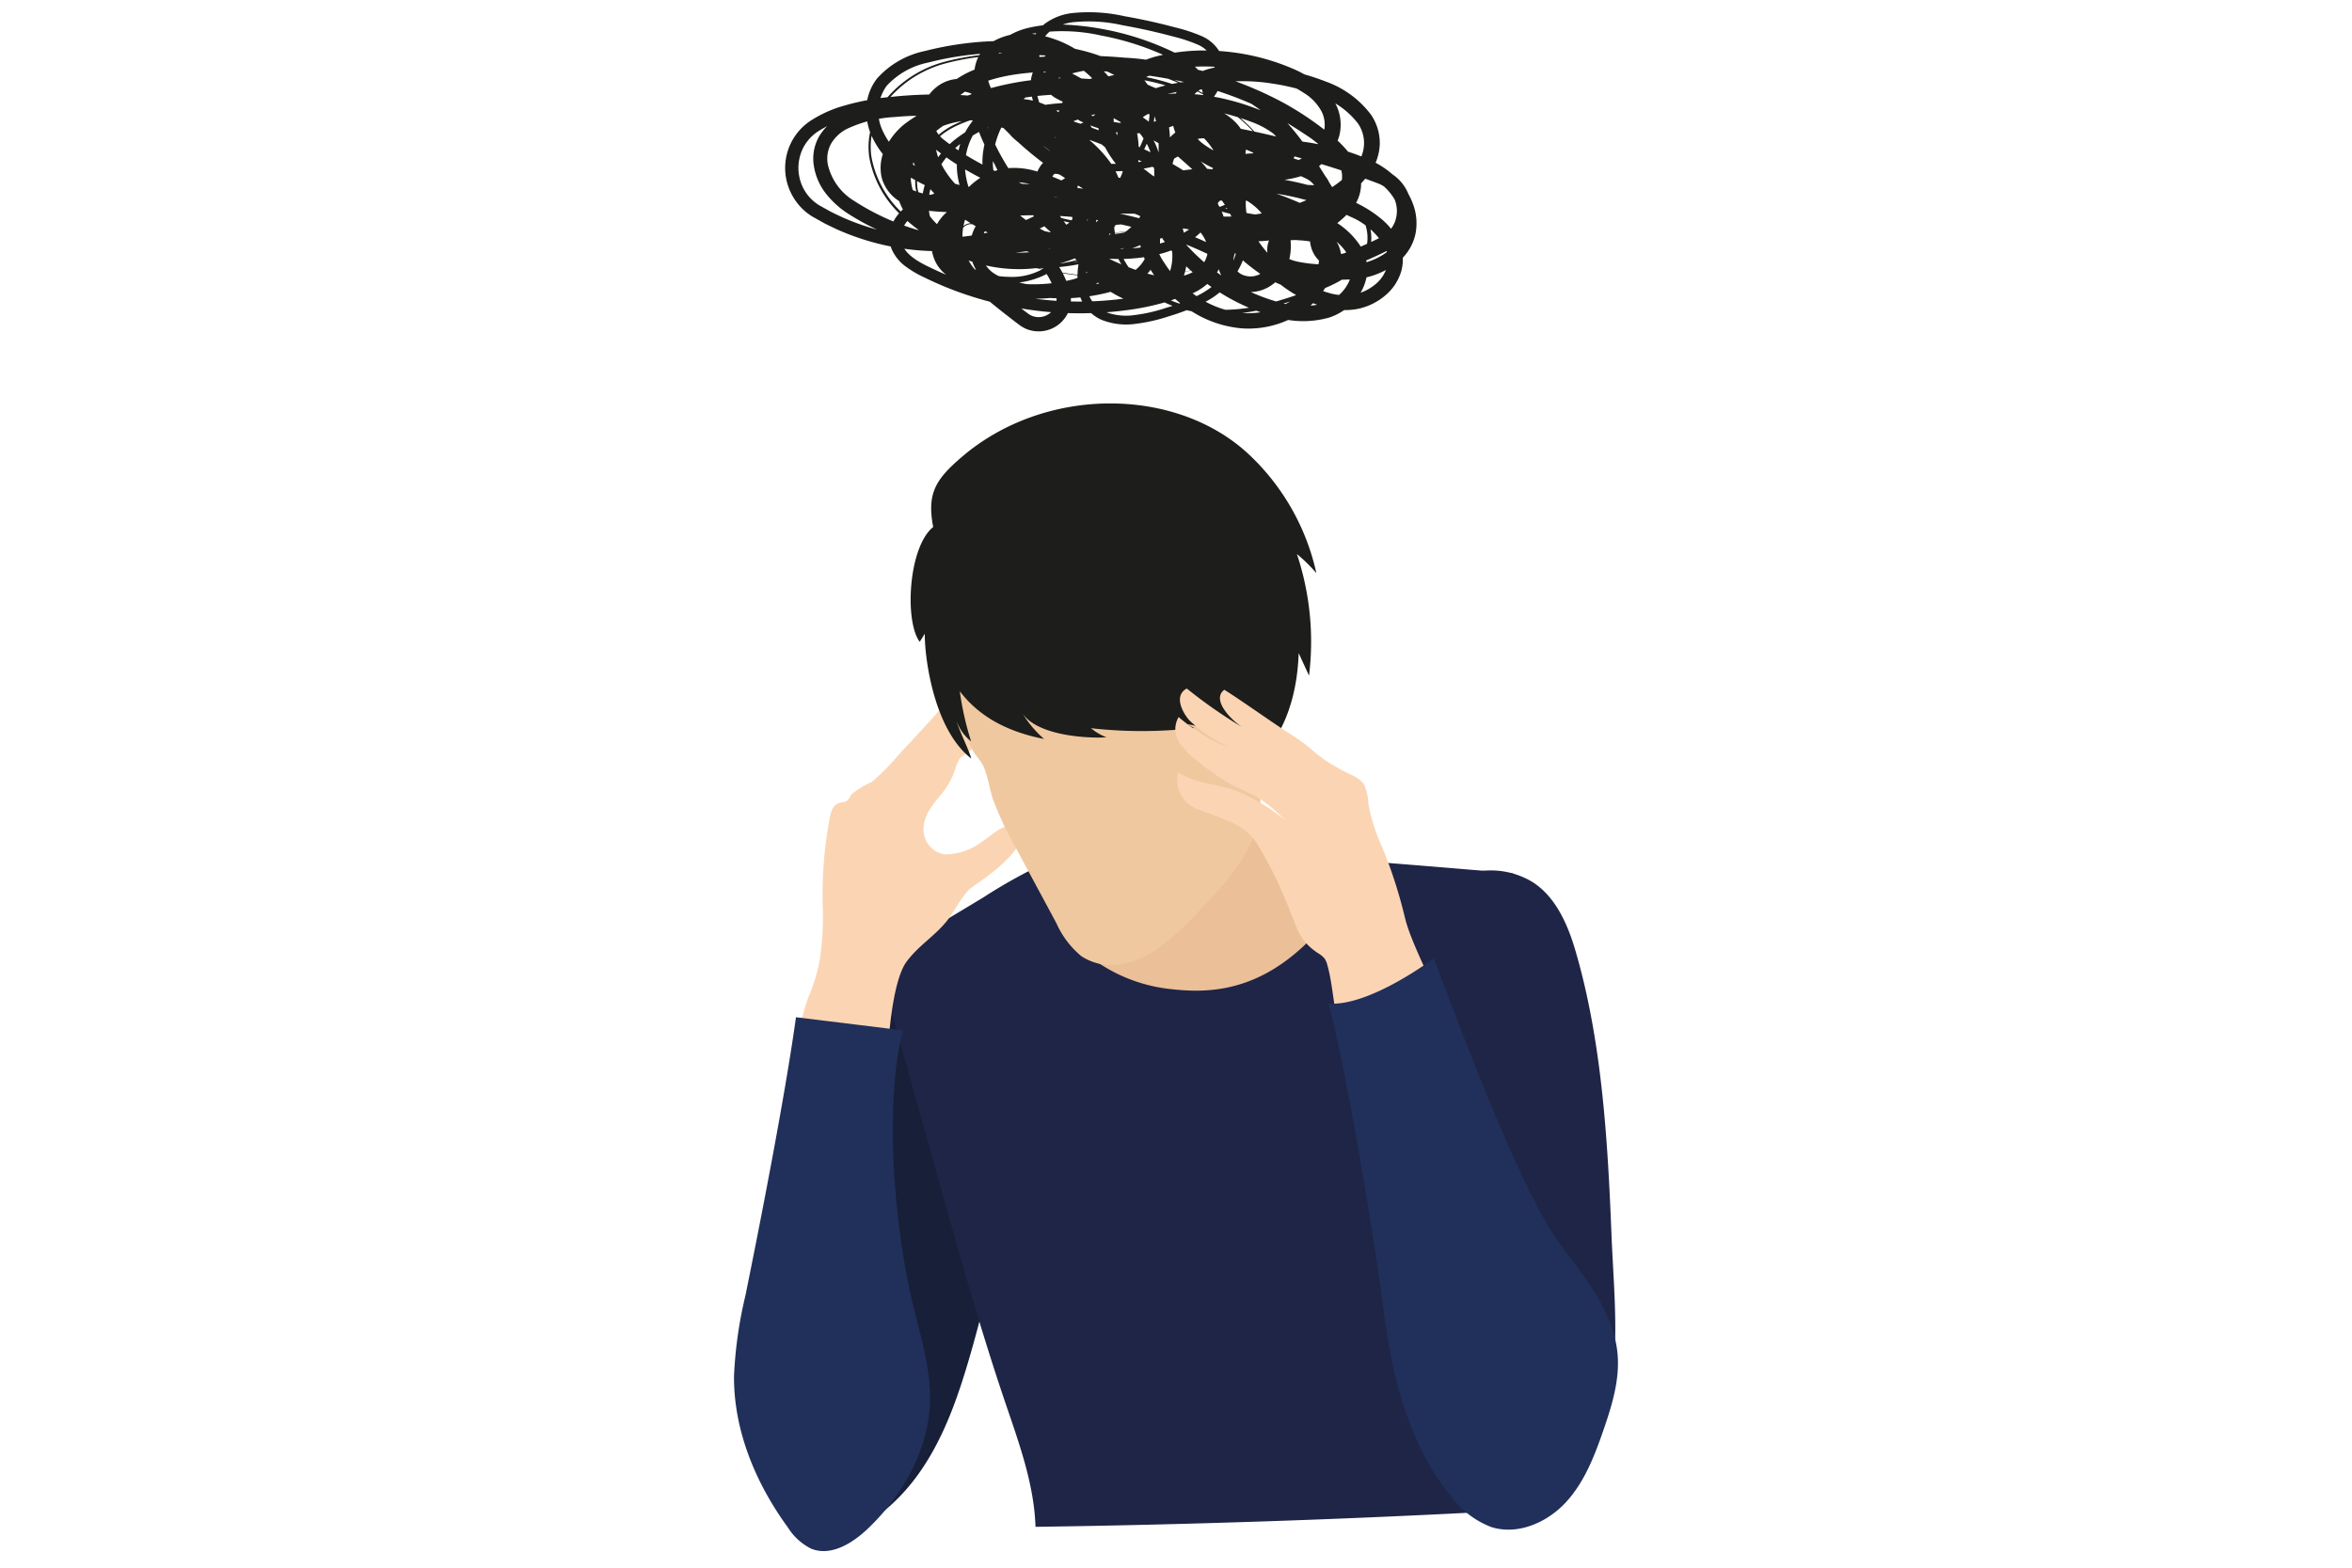 <svg id="Layer_1" data-name="Layer 1" xmlns="http://www.w3.org/2000/svg" width="300" height="200" viewBox="0 0 300 200"><defs><style>.cls-1{fill:#181f38;}.cls-2{fill:#1f2547;}.cls-3{fill:#fbd5b3;}.cls-4{fill:#ebbf97;}.cls-5{fill:#efc8a0;}.cls-6{fill:#1d1d1b;}.cls-7{fill:#21305a;}</style></defs><path class="cls-1" d="M104.984,196.626c5.108-1.08,9.44-4.635,12.412-8.927s4.732-9.297,6.201-14.307c2.203-7.513,3.826-15.181,5.448-22.841,1.123-5.306,2.253-10.701,1.836-16.109-.268-3.474-1.246-7.025-3.552-9.637s-6.148-4.057-9.412-2.837c-3.441,1.286-5.306,4.954-6.578,8.4a143.222,143.222,0,0,0-5.053,18.756,106.287,106.287,0,0,0-2.773,16.673,106.287,106.287,0,0,0,.816,16.954l1.029,10.107c.041.406.659.839.677.431"/><path class="cls-2" d="M192.904,111.412c2.547,1.724,3.152,5.196,3.16,8.271.022,8.381-2.674,16.542-3.254,24.903-.295,4.256-.04,8.539-.399,12.79-.486,5.739-2.084,11.327-2.859,17.034a59.979,59.979,0,0,0,.362,18.447q-28.895,1.526-57.834,1.931c-.181-5.477-2.115-10.72-3.875-15.909-3.206-9.457-5.897-19.08-8.586-28.697l-3.426-12.254-3.52-12.59a2.868,2.868,0,0,1,1.534-4.106l11.212-6.736a65.334,65.334,0,0,1,12.629-6.392C141.618,106.906,192.904,111.412,192.904,111.412Z"/><path class="cls-3" d="M115.641,122.678c1.491-2.001,3.338-3.077,4.96-4.974.904-1.057,2.03-3.28,3.04-4.237.634-.601,3.958-2.49,5.938-5.143.961-1.288,2.08-1.797,2.046-2.215-.064-.775-1.423-.966-2.199-.909-1.86.137-2.674,1.201-4.232,2.225a7.84,7.84,0,0,1-4.632,1.572,3.15,3.15,0,0,1-2.758-3.037c-.102-1.803,1.131-3.27,2.284-4.66a9.768,9.768,0,0,0,1.718-3.063,5.888,5.888,0,0,1,.593-1.435c.396-.585,5.589-3.148,3.677-6.306-1.073.34-2.607,1.761-3.64,2.231a7.234,7.234,0,0,0,1.807-2.653,4.9,4.9,0,0,0,.076-4.402c-1.294,1.28-3.489,3.982-9.741,10.666a28.758,28.758,0,0,1-3.369,3.413,10.754,10.754,0,0,0-2.563,1.56c-.217.254-.315.607-.579.813-.31.243-.752.208-1.12.349-.797.305-1.035,1.297-1.161,2.141a53.218,53.218,0,0,0-.861,10.658,37.303,37.303,0,0,1-.343,7.058,21.858,21.858,0,0,1-1.431,4.797c-.876,2.282-1.167,4.541-2.043,6.823,4.426.651,7.831,1.34,12.15.173C113.257,134.123,113.643,125.36,115.641,122.678Z"/><path class="cls-4" d="M164.731,107.004a26.246,26.246,0,0,1-6.292-6.77c-3.554,2.487-7.25,3.143-11.489,4.067-2.882.628-5.906,1.115-8.754.345a16.448,16.448,0,0,1-.678,14.773,1.273,1.273,0,0,0-.254.998,1.17,1.17,0,0,0,.327.437,20.396,20.396,0,0,0,11.825,5.34c6.343.715,15.843.24,24.843-16.318C174.26,109.876,168.609,109.785,164.731,107.004Z"/><path class="cls-5" d="M121.286,84.872c-.35,2.88,1.43,8.032,2.684,10.648.464.968,1.099,1.391,1.528,2.374.509,1.167.75,2.904,1.168,4.107a42.892,42.892,0,0,0,2.917,6.187l5.17,9.606a11.489,11.489,0,0,0,3.185,4.2,7.071,7.071,0,0,0,5.429.957,12.632,12.632,0,0,0,5.043-2.477,42.032,42.032,0,0,0,4.879-4.623c3.236-3.413,6.628-7.131,7.341-11.78a40.765,40.765,0,0,0,.131-5.73c.033-2.97.554-5.935.341-8.898a19.785,19.785,0,0,0-7.329-13.678,23.698,23.698,0,0,0-14.805-5.081,19.666,19.666,0,0,0-6.887,1.123,15.893,15.893,0,0,0-8.876,8.325,9.502,9.502,0,0,0-.857,3.052c-.115,1.378-.867.77-.562,2.119"/><path class="cls-6" d="M122.423,88.183c2.438,3.214,6.032,5.169,10.748,6.092a13.99,13.99,0,0,1-2.727-3.225c2.058,2.96,8.812,3.155,10.686,3.013a6.962,6.962,0,0,1-1.973-1.161,57.998,57.998,0,0,0,13.16-.02l-.935-.485a9.905,9.905,0,0,1,7.959,6.012l.187-1.937.829,1.083c-.118-.843,4.928-3.987,5.291-14.227l1.318,2.862a35.289,35.289,0,0,0-1.546-15.507,19.339,19.339,0,0,1,2.484,2.437,29.433,29.433,0,0,0-8.699-15.235c-9.277-8.58-25.931-8.659-36.512.399-3.331,2.852-4.493,4.643-3.663,8.949-3.162,2.537-3.688,12.007-1.722,14.65l.653-1.034c-.056,2.573.99,12.083,5.922,15.923-.242-1.001-1.599-3.705-1.841-4.706a5.651,5.651,0,0,0,1.824,2.515A37.767,37.767,0,0,1,122.423,88.183Z"/><path class="cls-2" d="M189.377,111.075a10.206,10.206,0,0,1,5.112.93c3.49,1.564,5.314,5.415,6.401,9.082,3.407,11.492,4.175,24.266,4.649,36.243.221,5.581.77,11.172.323,16.739s-1.981,11.213-5.473,15.572a6.28,6.28,0,0,1-3.54,2.529c-1.938.35-3.816-.892-5.151-2.34a24.068,24.068,0,0,1-4.321-7.406c-4.005-9.867-5.441-20.556-6.842-31.113l-2.044-15.405c-.645-4.858-1.279-9.881.068-14.593S183.855,111.623,189.377,111.075Z"/><path class="cls-3" d="M172.087,136.032c-1.969-5.346-1.89-9.805-2.775-12.889a2.653,2.653,0,0,0-.366-.864,3.222,3.222,0,0,0-.863-.699c-2.46-1.637-2.648-3.303-3.808-6.021a52.577,52.577,0,0,0-3.994-8.021c-1.444-2.223-3.477-2.782-7.771-4.401a3.984,3.984,0,0,1-2.24-4.597c2.212,1.41,4.997,1.492,7.469,2.37a24.082,24.082,0,0,1,6.165,3.71,20.139,20.139,0,0,0-3.395-2.82c-1.125-.684-2.372-1.141-3.533-1.76A28.377,28.377,0,0,1,152.72,97.05a8.928,8.928,0,0,1-2.327-2.392,3.036,3.036,0,0,1-.056-3.18c1.46,1.286,4.464,3.339,6.357,3.79a17.436,17.436,0,0,1-4.997-3.379c-.969-1.117-1.958-3.176-.321-4.05a62.683,62.683,0,0,0,7.678,5.293c-1.626-.81-4.709-3.786-2.891-5.135,2.337,1.463,6.381,4.38,8.718,5.843,3.057,1.913,2.634,2.599,7.322,4.945a4.054,4.054,0,0,1,1.763,1.249,6.139,6.139,0,0,1,.565,2.477,23.381,23.381,0,0,0,1.785,5.599,61.218,61.218,0,0,1,2.87,8.901c.872,3.707,4.359,9.657,5.231,13.363Z"/><path class="cls-7" d="M182.861,122.274c3.173,8.165,10.898,29.366,16.108,36.409,3.205,4.332,6.916,8.765,7.359,14.135.269,3.261-.724,6.484-1.789,9.578-1.144,3.323-2.442,6.705-4.831,9.283s-6.131,4.198-9.483,3.141a11.42,11.42,0,0,1-5.132-3.92c-5.451-6.641-7.571-15.389-8.639-23.914s-4.717-30.678-7.011-38.957C174.714,128.434,182.861,122.274,182.861,122.274Z"/><path class="cls-7" d="M115.175,131.448c-2.518,9.73-1.019,25.919,1.43,35.666.965,3.839,2.118,7.704,2.013,11.66-.163,6.167-3.436,11.954-7.893,16.218-1.961,1.876-4.718,3.6-7.238,2.593a7.404,7.404,0,0,1-3-2.733c-4.1-5.617-6.922-12.372-6.861-19.326a53.939,53.939,0,0,1,1.45-10.231c1.959-9.614,5.114-25.801,6.451-35.52Z"/><path class="cls-6" d="M135.904,36.571a4.641,4.641,0,0,1-2.59-3.126,2.78,2.78,0,0,1,.491-1.996,3.619,3.619,0,0,1,1.664-1.244,11.047,11.047,0,0,1,4.154-.462q2.101-.004,4.194-.217a42.656,42.656,0,0,0,8.219-1.665q2.007-.617,3.945-1.431a13.087,13.087,0,0,0,3.574-2.149,5.132,5.132,0,0,0,1.905-3.574,5.61,5.61,0,0,0-1.492-3.782A16.508,16.508,0,0,0,156.83,14.17a34.421,34.421,0,0,0-3.553-2.223,43.789,43.789,0,0,0-16.03-4.593,66.235,66.235,0,0,0-8.381-.324,32.174,32.174,0,0,0-8.284,1.064,14.394,14.394,0,0,0-7.014,4.287A10.429,10.429,0,0,0,111.5,15.947a8.995,8.995,0,0,0-.344,4.086,12.995,12.995,0,0,0,3.942,7.154,21.892,21.892,0,0,0,6.95,4.528,26.436,26.436,0,0,0,16.361,1.446c5.461-1.219,10.454-3.876,15.599-6.089a53.888,53.888,0,0,1,7.941-2.832c2.708-.678,5.683-1.032,8.41.002a7.359,7.359,0,0,1,3.383,2.617,5.849,5.849,0,0,1,1.139,4.125,5.783,5.783,0,0,1-2.209,3.666,15.415,15.415,0,0,1-3.698,2.113,46.264,46.264,0,0,1-7.995,2.712,21.613,21.613,0,0,1-8.45.328,14.308,14.308,0,0,1-7.604-3.68,11.202,11.202,0,0,1-3.441-7.687,9.838,9.838,0,0,1,.918-4.197,36.788,36.788,0,0,1,2.016-3.725,18.031,18.031,0,0,0,1.773-3.723,7.859,7.859,0,0,0,.324-3.976,5.066,5.066,0,0,0-2.194-3.167,12.297,12.297,0,0,0-3.768-1.537,19.044,19.044,0,0,0-4.057-.704A4.418,4.418,0,0,0,132.922,8.6a4.121,4.121,0,0,0-.589,3.687,21.595,21.595,0,0,0,1.421,3.868,51.206,51.206,0,0,1,3.295,7.787,13.713,13.713,0,0,1,.463,4.278,8.794,8.794,0,0,1-1.257,4.161,7.596,7.596,0,0,1-3.309,2.842,10.213,10.213,0,0,1-4.246.886,11.7,11.7,0,0,1-7.896-3.158,10.668,10.668,0,0,1-2.515-3.539,8.625,8.625,0,0,1-.654-4.315,11.406,11.406,0,0,1,4.273-7.37A19.937,19.937,0,0,1,129.64,14.13a29.665,29.665,0,0,1,8.444-1.039,14.556,14.556,0,0,1,4.251.797,9.305,9.305,0,0,1,3.656,2.41,8.007,8.007,0,0,1,1.971,3.931,10.145,10.145,0,0,1-.12,4.373,10.265,10.265,0,0,1-5.245,6.741,14.188,14.188,0,0,1-8.449,1.453,15.413,15.413,0,0,1-7.891-3.356,10.919,10.919,0,0,1-4.173-7.498,9.129,9.129,0,0,1,3.352-7.891,7.194,7.194,0,0,1,4.216-1.449,8.952,8.952,0,0,1,4.291,1.069,10.719,10.719,0,0,1,3.396,2.784,11.553,11.553,0,0,1,2.015,3.891,19.126,19.126,0,0,1,.344,8.573c-.215,1.418-.604,2.792-.87,4.13a9.612,9.612,0,0,0-.147,3.936,3.963,3.963,0,0,0,2.235,2.774,7.362,7.362,0,0,0,3.828.432,20.445,20.445,0,0,0,3.983-.913,25.822,25.822,0,0,0,3.836-1.469,11.286,11.286,0,0,0,3.238-2.316,7.409,7.409,0,0,0,1.893-3.357,6.545,6.545,0,0,0-.308-3.795,12.355,12.355,0,0,0-2.06-3.422,28.469,28.469,0,0,0-2.86-2.963q-1.524-1.422-3.133-2.75a76.624,76.624,0,0,0-6.698-4.963,78.043,78.043,0,0,0-7.201-4.202,32.075,32.075,0,0,0-3.739-1.721,6.366,6.366,0,0,0-3.754-.351,3.767,3.767,0,0,0-2.506,2.426,6.79,6.79,0,0,0-.107,3.798,20.392,20.392,0,0,0,1.401,3.815,30.851,30.851,0,0,0,1.988,3.604,32.134,32.134,0,0,0,12.008,11.028,31.524,31.524,0,0,0,3.766,1.654,16.802,16.802,0,0,0,3.909,1.03,6.174,6.174,0,0,0,3.703-.581,3.792,3.792,0,0,0,2.079-2.756l.356.655a50.996,50.996,0,0,0-19.563-5.096,49.923,49.923,0,0,0-5.085-.04,6.869,6.869,0,0,0-2.324.322,3.725,3.725,0,0,0-1.709,1.313,4.246,4.246,0,0,0-.394,4.214,3.752,3.752,0,0,0,1.444,1.604,4.601,4.601,0,0,0,1.03.473c.394.138.794.259,1.194.377a22.599,22.599,0,0,0,14.683-.758,4.581,4.581,0,0,0,2.676-3.378,4.931,4.931,0,0,0-1.162-4.193,4.499,4.499,0,0,0-1.851-1.203,5.47,5.47,0,0,0-1.116-.257l-1.276-.17c-3.399-.447-6.793-.853-10.186-.959a38.474,38.474,0,0,0-10.047.89,11.869,11.869,0,0,0-4.457,1.798,4.099,4.099,0,0,0-1.323,1.703,2.712,2.712,0,0,0,.022,1.982c.544,1.265,2.023,2.148,3.522,2.848a42.15,42.15,0,0,0,4.676,1.941,44.315,44.315,0,0,0,9.873,2.191,43.905,43.905,0,0,0,10.108-.137c3.32-.455,6.753-1.138,9.172-3.23a7.109,7.109,0,0,0,2.384-3.896,6.045,6.045,0,0,0-.936-4.373c-1.673-2.714-4.838-4.264-7.834-5.802a81.095,81.095,0,0,0-9.474-3.782c-1.62-.559-3.253-1.091-4.889-1.705a24.017,24.017,0,0,1-2.44-1.061q-1.129-.576-2.288-1.089t-2.344-.963c-.379-.14-.826-.318-1.155-.411a3.356,3.356,0,0,0-4.201,2.192,3.295,3.295,0,0,0,1.021,3.763,30.523,30.523,0,0,0,4.162,2.77c1.467.831,2.995,1.575,4.541,2.298,1.558.717,3.097,1.456,4.657,2.008a12.555,12.555,0,0,0,4.72.843,5.262,5.262,0,0,0,3.878-1.929,7.086,7.086,0,0,0,1.354-4.32,11.123,11.123,0,0,0-.993-4.662A15.223,15.223,0,0,0,136.19,7.624a12.418,12.418,0,0,0-4.508-1.603,6.472,6.472,0,0,0-4.36.837,3.26,3.26,0,0,0-1.208,3.657,10.131,10.131,0,0,0,2.493,3.971,41.368,41.368,0,0,0,7.701,6.47,21.64,21.64,0,0,0,9.232,3.362,16.498,16.498,0,0,0,4.871-.187,12.073,12.073,0,0,0,4.417-1.746,4.993,4.993,0,0,0,2.341-3.495c.091-1.315-.945-2.436-2.352-3.123a19.742,19.742,0,0,0-4.66-1.486,23.96,23.96,0,0,0-4.939-.436,23.713,23.713,0,0,0-9.613,2.177l.514-.773a6.732,6.732,0,0,0,2.455,5.113,13.676,13.676,0,0,0,5.561,2.705,29.261,29.261,0,0,0,12.789.519c2.114-.39,4.239-.917,5.504-2.302a3.123,3.123,0,0,0,.943-2.344,2.764,2.764,0,0,0-1.256-2.11,10.932,10.932,0,0,0-2.734-1.363,27.088,27.088,0,0,0-3.071-.957,24.68,24.68,0,0,0-6.33-.768c-2.038.075-4.172.668-5.124,2.184-1.007,1.487-.59,3.612.437,5.35a14.799,14.799,0,0,0,4.295,4.475,17.69,17.69,0,0,0,5.716,2.632,17.45,17.45,0,0,0,6.266.49c.522-.05,1.039-.149,1.555-.237.499-.131,1.042-.228,1.499-.388a7.033,7.033,0,0,0,2.514-1.453,2.488,2.488,0,0,0,.918-2.168,2.614,2.614,0,0,0-1.502-1.862,9.604,9.604,0,0,0-2.865-.934,29.11,29.11,0,0,0-3.175-.401c-2.018-.136-4.128.439-4.948,1.985a3.306,3.306,0,0,0-.226,2.537,8.342,8.342,0,0,0,1.369,2.634A22.319,22.319,0,0,0,161.24,33.012a12.386,12.386,0,0,0,5.62,2.349,2.018,2.018,0,0,0,1.983-.934,2.583,2.583,0,0,0,.213-2.327,2.182,2.182,0,0,0-1.885-1.283,12.619,12.619,0,0,0-1.539-.168,4.935,4.935,0,0,0-1.327.05,1.25,1.25,0,0,0-.755,1.528,1.093,1.093,0,0,0,.575.677,6.433,6.433,0,0,0,1.35.468,18.465,18.465,0,0,0,3.138.366,30.048,30.048,0,0,0,3.222.06,8.422,8.422,0,0,0,5.515-1.991,4.587,4.587,0,0,0,1.131-5.112,7.367,7.367,0,0,0-1.527-2.493,9.283,9.283,0,0,0-2.404-1.797,24.286,24.286,0,0,0-6.06-1.997c-2.109-.482-4.25-.863-6.037-.23A5.533,5.533,0,0,0,159.05,24.42a7.891,7.891,0,0,0,1.049,5.721,15.776,15.776,0,0,0,4.252,4.552,14.75,14.75,0,0,0,5.534,2.782,7.183,7.183,0,0,0,2.91.074,5.91,5.91,0,0,0,2.56-1.218,4.5,4.5,0,0,0,1.539-2.225,3.681,3.681,0,0,0-.228-2.584,9.272,9.272,0,0,0-4.431-3.88A33.593,33.593,0,0,0,159.81,24.379a32.924,32.924,0,0,0-6.451.201,8.676,8.676,0,0,0-2.888.726,2.116,2.116,0,0,0-1.302,1.792,4.435,4.435,0,0,0,.873,2.522,17.673,17.673,0,0,0,2.016,2.395,24.684,24.684,0,0,0,5.018,3.948,24.385,24.385,0,0,0,5.849,2.538,10.384,10.384,0,0,0,5.989.179,5.088,5.088,0,0,0,3.519-3.918c.213-1.749-1.092-3.41-2.782-4.575a31.048,31.048,0,0,0-5.686-2.962,36.073,36.073,0,0,0-6.187-1.89,20.941,20.941,0,0,0-6.276-.566,5.446,5.446,0,0,0-2.618.954,4.186,4.186,0,0,0-1.49,2.192,6.992,6.992,0,0,0,1.08,5.558,14.702,14.702,0,0,0,4.315,4.419,12.161,12.161,0,0,0,5.735,2.038,10.212,10.212,0,0,0,5.816-1.341,8.03,8.03,0,0,0,3.712-4.408,4.9,4.9,0,0,0,.055-2.719,2.579,2.579,0,0,0-1.572-1.735,6.4,6.4,0,0,0-2.834-.219,19.863,19.863,0,0,0-3.107.503,5.119,5.119,0,0,0-2.415,1.306,2.924,2.924,0,0,0-.862,2.226,1.959,1.959,0,0,0,1.379,1.59,2.561,2.561,0,0,0,2.298-.342,3.678,3.678,0,0,0,1.495-2.082,5.248,5.248,0,0,0-.033-2.753,7.839,7.839,0,0,0-3.641-4.479,18.064,18.064,0,0,0-2.808-1.423,7.231,7.231,0,0,0-2.861-.548,29.035,29.035,0,0,0-6.297,1.167,22.891,22.891,0,0,1-3.423.59,12.958,12.958,0,0,1-1.803.027,7.155,7.155,0,0,1-.977-.119,5.591,5.591,0,0,1-.961-.309,21.603,21.603,0,0,1-3.023-1.744,11.076,11.076,0,0,0-1.322-.744,1.381,1.381,0,0,0-.834-.189c-.031.011-.08.039-.16.159a2.867,2.867,0,0,0-.262.53,3.217,3.217,0,0,0-.194,1.238,6.356,6.356,0,0,0,.854,2.703,12.593,12.593,0,0,0,1.834,2.475,22.511,22.511,0,0,0,2.297,2.205,23.169,23.169,0,0,0,5.383,3.373,10.302,10.302,0,0,0,5.865,1.058,4.739,4.739,0,0,0,3.854-3.393c.363-1.651-.905-3.412-2.598-4.263a13.613,13.613,0,0,0-6.039-.996l-13.3-.119-6.651-.059-3.325-.03a28.601,28.601,0,0,1-3.437-.159,10.123,10.123,0,0,1-3.538-1.023,5.144,5.144,0,0,1-2.591-3.082,5.572,5.572,0,0,1,.452-3.955,9.072,9.072,0,0,1,2.307-2.926,16.019,16.019,0,0,1,13.433-3.016,21.271,21.271,0,0,1,6.472,2.562,24.868,24.868,0,0,1,2.849,1.969,18.575,18.575,0,0,1,2.563,2.408,11.946,11.946,0,0,1,1.942,3.071,6.675,6.675,0,0,1,.497,3.842,5.59,5.59,0,0,1-2.123,3.377,8.247,8.247,0,0,1-3.485,1.446,13.314,13.314,0,0,1-3.578.153,20.299,20.299,0,0,1-3.447-.536,22.293,22.293,0,0,1-6.424-2.633,21.793,21.793,0,0,1-5.319-4.473,10.983,10.983,0,0,1-1.974-3.062,5.479,5.479,0,0,1-.231-4.001,4.58,4.58,0,0,1,1.207-1.765,6.21,6.21,0,0,1,1.689-1.062,12.935,12.935,0,0,1,3.51-.86,21.948,21.948,0,0,1,13.465,2.725,15.837,15.837,0,0,1,5.314,4.654,8.883,8.883,0,0,1,1.462,3.444,6.66,6.66,0,0,1-.439,3.853,8.17,8.17,0,0,1-2.296,2.997,12.38,12.38,0,0,1-3.09,1.886,19.188,19.188,0,0,1-13.771.307,17.502,17.502,0,0,1-6.042-3.601,9.869,9.869,0,0,1-3.345-6.448,9.435,9.435,0,0,1,2.629-6.8,16.105,16.105,0,0,1,5.908-3.856A35.801,35.801,0,0,1,136.017,9.969a36.465,36.465,0,0,1,13.373,2.509c.536.196,1.062.419,1.579.662.521.233,1.044.463,1.546.737a18.066,18.066,0,0,1,3.009,1.805,8.034,8.034,0,0,1,2.465,2.873,4.88,4.88,0,0,1,.086,4.068,6.559,6.559,0,0,1-6.476,3.66,12.672,12.672,0,0,1-6.566-2.825,13.351,13.351,0,0,1-4.494-5.535,7.318,7.318,0,0,1-.456-3.788A6.96,6.96,0,0,1,141.7,10.656a11.996,11.996,0,0,1,6.218-3.566,24.814,24.814,0,0,1,6.901-.621,28.778,28.778,0,0,1,6.79,1.114,27.853,27.853,0,0,1,3.247,1.162,14.821,14.821,0,0,1,3.098,1.762,8.173,8.173,0,0,1,2.459,2.856,5.795,5.795,0,0,1,.423,3.924,7.708,7.708,0,0,1-5.147,5.265,13.757,13.757,0,0,1-7.099.098,14.794,14.794,0,0,1-6.499-2.801,6.953,6.953,0,0,1-2.486-6.963,5.485,5.485,0,0,1,2.413-3.161,9.331,9.331,0,0,1,3.51-1.21,25.682,25.682,0,0,1,6.924.141A30.111,30.111,0,0,1,169.098,10.4a12.452,12.452,0,0,1,5.769,4.224,6.415,6.415,0,0,1,1.125,3.706,6.74,6.74,0,0,1-1.199,3.643,14.125,14.125,0,0,1-5.465,4.495,27.775,27.775,0,0,1-6.452,2.398,29.343,29.343,0,0,1-13.643-.087,26.566,26.566,0,0,1-6.426-2.457,20.116,20.116,0,0,1-5.577-4.178,10.313,10.313,0,0,1-1.921-3.116,7.927,7.927,0,0,1-.451-3.74,6.438,6.438,0,0,1,1.544-3.543,6.005,6.005,0,0,1,3.423-1.865A12.833,12.833,0,0,1,146.85,11.013a26.544,26.544,0,0,1,5.985,3.409,17.626,17.626,0,0,1,2.616,2.36,7.329,7.329,0,0,1,1.756,3.365,5.986,5.986,0,0,1-.576,3.849,9.628,9.628,0,0,1-2.285,2.882,14.271,14.271,0,0,1-2.917,2,26.841,26.841,0,0,1-3.138,1.455,26.351,26.351,0,0,1-6.707,1.558,27.435,27.435,0,0,1-13.496-2.006,26.348,26.348,0,0,1-5.936-3.521,13.395,13.395,0,0,1-4.312-5.632,8.043,8.043,0,0,1-.427-3.719,8.767,8.767,0,0,1,1.262-3.486,11.729,11.729,0,0,1,5.465-4.578,22.491,22.491,0,0,1,6.746-1.553c2.254-.21,4.487-.271,6.737-.293A64.305,64.305,0,0,1,151.032,8.496a47.263,47.263,0,0,1,12.711,4.637,38.852,38.852,0,0,1,5.655,3.794,14.58,14.58,0,0,1,2.548,2.428,7.095,7.095,0,0,1,1.625,3.431,5.07,5.07,0,0,1-1.085,3.813,12.279,12.279,0,0,1-2.669,2.407,1.761,1.761,0,0,0-.782,1.914,1.912,1.912,0,0,0,1.481,1.471,2.023,2.023,0,0,0,1.135-.161q.763-.287,1.516-.601c1-.417,2-.872,2.957-1.354a3.686,3.686,0,0,0,1.768-1.899,3.896,3.896,0,0,0,.107-2.618,3.631,3.631,0,0,0-1.587-2.042,3.912,3.912,0,0,0-.599-.299l-.758-.286-1.55-.564q-3.107-1.104-6.277-2.022c-2.113-.608-4.241-1.164-6.386-1.648-1.072-.245-2.148-.47-3.226-.683-1.081-.202-2.168-.438-3.181-.525a5.456,5.456,0,0,0-2.781.344,3.613,3.613,0,0,0-1.769,1.899,6.766,6.766,0,0,0-.527,2.847,12.021,12.021,0,0,0,.515,3.036c.555,2.072,1.463,4.195,1.531,6.698a7.887,7.887,0,0,1-.804,3.654,4.808,4.808,0,0,1-3.066,2.543,6.114,6.114,0,0,1-3.829-.418,15.05,15.05,0,0,1-3.084-1.777,18.197,18.197,0,0,1-2.545-2.407q-.575-.65-1.1-1.342c-.175-.231-.344-.467-.51-.705l-.244-.363a2.598,2.598,0,0,1-.288-.561,2.194,2.194,0,0,1-.038-1.406,2.358,2.358,0,0,1,.761-1.12,2.29,2.29,0,0,1,2.616-.242,2.765,2.765,0,0,1,.853.864c.17.244.334.496.488.761a7.297,7.297,0,0,1,.758,1.743,4.394,4.394,0,0,1,.083,2.086,3.955,3.955,0,0,1-1.022,1.881,7.149,7.149,0,0,1-3.339,1.78,22.248,22.248,0,0,1-13.63-1.008c-.533-.219-1.063-.445-1.582-.698a5.914,5.914,0,0,1-1.619-1.087,4.78,4.78,0,0,1-1.431-3.715,5.55,5.55,0,0,1,1.576-3.575,4.774,4.774,0,0,1,3.712-1.443,5.669,5.669,0,0,1,1.916.489c.528.234,1.046.491,1.555.765a21.863,21.863,0,0,1,2.912,1.882,18.797,18.797,0,0,1,4.7,5.135,12.4,12.4,0,0,1,.802,1.604q.17.419.31.852a6.2,6.2,0,0,1,.235.947,3.971,3.971,0,0,1-.253,2.117,4.151,4.151,0,0,1-5.343,2.237,4.364,4.364,0,0,1-.919-.52l-.674-.511-1.323-1.028q-1.316-1.038-2.602-2.112l-1.278-1.083a11.372,11.372,0,0,1-1.286-1.28,8.419,8.419,0,0,1-1.682-3.297,8.504,8.504,0,0,1-.075-3.695,8.962,8.962,0,0,1,4.125-5.899,8.252,8.252,0,0,1,3.535-1.121,9.76,9.76,0,0,1,3.606.47,24.014,24.014,0,0,1,3.246,1.223,5.918,5.918,0,0,1,2.877,2.582,3.3,3.3,0,0,1,.21,2.226,3.691,3.691,0,0,1-1.154,1.822,8.069,8.069,0,0,1-3.344,1.642,33.694,33.694,0,0,1-13.565.572,32.372,32.372,0,0,1-12.702-4.863,11.607,11.607,0,0,1-2.626-2.446,7.677,7.677,0,0,1-1.499-3.41,5.755,5.755,0,0,1,.62-3.796,6.743,6.743,0,0,1,2.744-2.593,17.85,17.85,0,0,1,6.749-1.709,36.573,36.573,0,0,1,6.805-.02,37.273,37.273,0,0,1,6.694,1.221c1.09.318,2.174.661,3.233,1.076a16.262,16.262,0,0,1,3.135,1.564,9.707,9.707,0,0,1,2.663,2.474,5.655,5.655,0,0,1,1.085,3.685,5.953,5.953,0,0,1-1.544,3.49,10.935,10.935,0,0,1-2.829,2.227,28.702,28.702,0,0,1-13.234,3.169A31.925,31.925,0,0,1,106.683,29.23c-.512-.25-1.033-.482-1.538-.748l-1.5-.838a7.192,7.192,0,0,1-2.575-2.683,7.224,7.224,0,0,1,2.694-9.79,15.569,15.569,0,0,1,3.178-1.471,31.455,31.455,0,0,1,6.688-1.336,55.261,55.261,0,0,1,13.467.205,47.426,47.426,0,0,1,6.645,1.368,11.981,11.981,0,0,1,3.212,1.534,5.437,5.437,0,0,1,2.255,3.073,4.702,4.702,0,0,1-.725,3.806,6.848,6.848,0,0,1-2.896,2.334,13.529,13.529,0,0,1-3.39.95,23.797,23.797,0,0,1-3.422.324,23.605,23.605,0,0,1-13.09-3.599,11.39,11.39,0,0,1-4.626-5.284,8.111,8.111,0,0,1-.538-3.607,6.535,6.535,0,0,1,1.352-3.46,11.253,11.253,0,0,1,6.09-3.499,40.936,40.936,0,0,1,20.137-.05,20.822,20.822,0,0,1,6.31,2.723,10.523,10.523,0,0,1,4.35,5.499c.731,2.349.421,4.673.477,6.813a9.837,9.837,0,0,0,.432,3.048,4.464,4.464,0,0,0,1.691,2.253c1.617,1.101,3.85,1.3,5.995,1.386a27.447,27.447,0,0,0,6.441-.559,13.991,13.991,0,0,0,5.817-2.307,3.863,3.863,0,0,0,1.533-2.285,3.296,3.296,0,0,0-.702-2.577c-1.191-1.585-3.158-2.757-4.967-3.958a55.515,55.515,0,0,0-5.736-3.192,50.062,50.062,0,0,0-12.417-4.107c-4.255-.773-8.752-.776-12.691.909a14.529,14.529,0,0,0-5.166,3.611,10.79,10.79,0,0,0-2.705,5.552,8.129,8.129,0,0,0,1.218,5.89,13.039,13.039,0,0,0,4.766,4.067,21.131,21.131,0,0,0,12.475,2.379,17.506,17.506,0,0,0,3.126-.652,11.476,11.476,0,0,0,2.823-1.365,5.323,5.323,0,0,0,2.729-4.94c-.232-1.955-1.799-3.567-3.533-4.777-1.744-1.229-3.759-2.216-5.679-3.322-1.925-1.059-3.9-2.203-5.783-3.193a.653.653,0,0,0-.44-.109.499.499,0,0,0-.307.193.596.596,0,0,0-.035.741,1.396,1.396,0,0,0,.493.288c.242.106.475.233.727.319a15.249,15.249,0,0,0,1.506.508,14.282,14.282,0,0,0,6.314.229,12.055,12.055,0,0,0,5.637-2.673,7.398,7.398,0,0,0,1.778-2.472,3.645,3.645,0,0,0,.15-2.779,3.746,3.746,0,0,0-2.031-1.937A19.438,19.438,0,0,0,149.644,4.66q-3.186-.857-6.439-1.433a19.445,19.445,0,0,0-6.413-.386,6.087,6.087,0,0,0-2.791,1.097,3.81,3.81,0,0,0-1.433,2.42,5.655,5.655,0,0,0,2.569,5.112,9.183,9.183,0,0,0,6.014,1.162,39.824,39.824,0,0,0,6.394-1.423,20.532,20.532,0,0,1,6.744-.911,13.25,13.25,0,0,1,6.441,2.364c3.845,2.6,6.298,6.56,8.618,10.296l1.047,1.686-1.759-.918a129.283,129.283,0,0,0-17.203-7.589,77.814,77.814,0,0,0-18.249-4.14c-1.472-.099-3.126.039-3.91,1.097a2.362,2.362,0,0,0-.428,1.854,3.795,3.795,0,0,0,.942,1.83,11.043,11.043,0,0,0,3.804,2.358,22.53,22.53,0,0,0,4.416,1.347,20.364,20.364,0,0,0,9.143-.2A10.248,10.248,0,0,0,151.121,18.2a7.205,7.205,0,0,0,2.263-3.741,5.325,5.325,0,0,0-.626-4.196,8.588,8.588,0,0,0-3.432-2.815,34.992,34.992,0,0,0-8.831-2.906,22.517,22.517,0,0,0-9.194-.171,7.836,7.836,0,0,0-3.859,2.175,6.026,6.026,0,0,0-1.689,3.977,4.713,4.713,0,0,0,1.968,3.716,10.06,10.06,0,0,0,4.167,1.707,13.346,13.346,0,0,0,4.565.14,5.21,5.21,0,0,0,3.738-2.064,3.219,3.219,0,0,0,.509-2.019A4.166,4.166,0,0,0,139.934,10a5.747,5.747,0,0,0-3.642-2.334,8.15,8.15,0,0,0-2.256-.051c-.319.025-.408.152-.427.395a.383.383,0,0,0,.385.413c1.52-.072,3.138-.147,4.705-.176a56.42,56.42,0,0,1,18.778,2.288,34.514,34.514,0,0,1,8.573,4.104,28.074,28.074,0,0,1,3.709,3.001,10.549,10.549,0,0,1,2.838,3.892,4.353,4.353,0,0,1-.97,4.671,7.014,7.014,0,0,1-4.382,2.007,24.526,24.526,0,0,1-4.774-.023,36.072,36.072,0,0,1-4.703-.71,36.798,36.798,0,0,1-16.726-8.62,10.626,10.626,0,0,1-3.011-3.727,3.683,3.683,0,0,1-.077-2.467,4.082,4.082,0,0,1,1.447-1.994,6.799,6.799,0,0,1,4.645-1.131,23.722,23.722,0,0,1,4.674.927,15.719,15.719,0,0,1,4.332,1.998,9.488,9.488,0,0,1,3.203,3.541,7.932,7.932,0,0,1,.854,4.695,6.239,6.239,0,0,1-2.449,4.068,14.343,14.343,0,0,1-4.27,2.114,40.902,40.902,0,0,1-4.572,1.262,22.877,22.877,0,0,1-9.446.232,13.963,13.963,0,0,1-4.44-1.701,13.284,13.284,0,0,1-3.54-3.173,11.495,11.495,0,0,1-2.108-4.257,8.784,8.784,0,0,1,.102-4.739l.153.176a16.27,16.27,0,0,0-4.743,1.472,9.257,9.257,0,0,0-3.681,3.236,6.652,6.652,0,0,0-1.074,4.705,8.52,8.52,0,0,0,2.289,4.321,17.837,17.837,0,0,0,8.579,4.862,18.766,18.766,0,0,0,9.884-.232l-.021.145a27.887,27.887,0,0,0-13.683-4.572,1.34,1.34,0,0,0-1.449.756,1.379,1.379,0,0,0,.296,1.608,21.881,21.881,0,0,0,3.341,1.408,51.601,51.601,0,0,0,7.03,1.976,49.821,49.821,0,0,0,14.54.885,19.213,19.213,0,0,0,6.991-1.975,11.851,11.851,0,0,0,5.127-5.048,11.861,11.861,0,0,1-5.117,5.066,19.244,19.244,0,0,1-6.996,1.997,49.878,49.878,0,0,1-14.561-.846,51.687,51.687,0,0,1-7.048-1.96,21.373,21.373,0,0,1-3.382-1.42,1.494,1.494,0,0,1-.328-1.741,1.462,1.462,0,0,1,1.562-.828,28.028,28.028,0,0,1,13.765,4.558l.143.095-.164.05a18.943,18.943,0,0,1-9.977.262,18.036,18.036,0,0,1-8.693-4.899,8.742,8.742,0,0,1-2.358-4.432,6.891,6.891,0,0,1,1.095-4.875,9.509,9.509,0,0,1,3.769-3.334,16.531,16.531,0,0,1,4.817-1.511l.22-.037-.067.213a9.69,9.69,0,0,0,1.981,8.731,12.979,12.979,0,0,0,3.466,3.09,13.644,13.644,0,0,0,4.344,1.649,22.543,22.543,0,0,0,9.306-.257,40.544,40.544,0,0,0,4.528-1.263,13.99,13.99,0,0,0,4.153-2.065A5.848,5.848,0,0,0,156.721,20.64a7.537,7.537,0,0,0-.827-4.454,9.073,9.073,0,0,0-3.078-3.379,15.299,15.299,0,0,0-4.221-1.931,23.342,23.342,0,0,0-4.58-.896,6.358,6.358,0,0,0-4.337,1.052,3.362,3.362,0,0,0-1.207,3.932,10.237,10.237,0,0,0,2.896,3.534,36.291,36.291,0,0,0,16.515,8.455,35.52,35.52,0,0,0,4.634.687,24.035,24.035,0,0,0,4.658.013,6.447,6.447,0,0,0,4.033-1.843,3.773,3.773,0,0,0,.835-4.078,10.001,10.001,0,0,0-2.701-3.657,27.472,27.472,0,0,0-3.635-2.925,33.888,33.888,0,0,0-8.428-4.005A55.765,55.765,0,0,0,138.714,8.94c-1.582.034-3.111.112-4.736.189a1.068,1.068,0,0,1-.778-.338,1.16,1.16,0,0,1-.3-.776,1.1,1.1,0,0,1,.312-.79,1.195,1.195,0,0,1,.747-.319,8.864,8.864,0,0,1,2.453.05A6.464,6.464,0,0,1,140.534,9.58a4.899,4.899,0,0,1,.905,2.358,3.965,3.965,0,0,1-.614,2.479,5.937,5.937,0,0,1-4.248,2.417,14.097,14.097,0,0,1-4.832-.13,10.811,10.811,0,0,1-4.499-1.841,5.51,5.51,0,0,1-2.289-4.336,6.82,6.82,0,0,1,1.892-4.532,8.656,8.656,0,0,1,4.246-2.421,16.319,16.319,0,0,1,4.811-.424,34.907,34.907,0,0,1,4.747.557,35.812,35.812,0,0,1,9.072,2.961,9.439,9.439,0,0,1,3.782,3.114,6.227,6.227,0,0,1,.756,4.884,8.111,8.111,0,0,1-2.537,4.222,11.165,11.165,0,0,1-4.319,2.287,21.277,21.277,0,0,1-9.583.245,23.497,23.497,0,0,1-4.609-1.392,11.888,11.888,0,0,1-4.158-2.595,4.759,4.759,0,0,1-1.185-2.32,3.362,3.362,0,0,1,.607-2.617,3.773,3.773,0,0,1,2.278-1.362,8.832,8.832,0,0,1,2.493-.143c12.726,1.167,24.713,5.964,35.888,11.771l-.712.768c-2.322-3.737-4.721-7.539-8.314-9.951a12.141,12.141,0,0,0-5.903-2.167,19.485,19.485,0,0,0-6.372.886,40.702,40.702,0,0,1-6.573,1.466,10.277,10.277,0,0,1-6.777-1.349,7.552,7.552,0,0,1-2.372-2.666,5.798,5.798,0,0,1-.693-3.56,4.974,4.974,0,0,1,1.862-3.168,7.231,7.231,0,0,1,3.323-1.335,20.519,20.519,0,0,1,6.802.378q3.302.577,6.543,1.446a20.367,20.367,0,0,1,3.256,1.07,4.94,4.94,0,0,1,2.634,2.569,4.84,4.84,0,0,1-.152,3.691,8.588,8.588,0,0,1-2.066,2.894,14.443,14.443,0,0,1-13.094,2.746,16.484,16.484,0,0,1-1.644-.551c-.274-.095-.531-.231-.796-.348a3.808,3.808,0,0,1-.419-.207,1.899,1.899,0,0,1-.48-.387,1.832,1.832,0,0,1-.002-2.322,1.741,1.741,0,0,1,1.079-.647,1.875,1.875,0,0,1,1.161.207c2.044,1.068,3.906,2.15,5.868,3.225,1.92,1.105,3.91,2.064,5.801,3.386a12.568,12.568,0,0,1,2.586,2.343,6.527,6.527,0,0,1,1.481,3.315,5.703,5.703,0,0,1-.775,3.589,8.159,8.159,0,0,1-2.496,2.562,12.747,12.747,0,0,1-3.142,1.528,18.742,18.742,0,0,1-3.373.712,22.431,22.431,0,0,1-13.255-2.508,14.324,14.324,0,0,1-5.243-4.49,9.473,9.473,0,0,1-1.434-6.825,12.133,12.133,0,0,1,3.021-6.246,15.874,15.874,0,0,1,5.639-3.962c4.281-1.835,9.052-1.809,13.465-1.016a51.421,51.421,0,0,1,12.776,4.202,56.935,56.935,0,0,1,5.887,3.263c.95.604,1.874,1.221,2.795,1.888a11.692,11.692,0,0,1,2.564,2.425,4.726,4.726,0,0,1,.955,3.663,5.273,5.273,0,0,1-2.04,3.147,11.042,11.042,0,0,1-3.115,1.692,27.884,27.884,0,0,1-3.301.908,28.887,28.887,0,0,1-6.78.6,22.95,22.95,0,0,1-3.421-.332,8.831,8.831,0,0,1-3.359-1.302,5.942,5.942,0,0,1-2.243-2.968,11.229,11.229,0,0,1-.52-3.506c-.044-2.265.205-4.474-.42-6.399a9.041,9.041,0,0,0-3.77-4.704A19.36,19.36,0,0,0,137.725,7.91a39.421,39.421,0,0,0-19.36.077,9.812,9.812,0,0,0-5.271,2.966,5.626,5.626,0,0,0-.584,5.563,9.861,9.861,0,0,0,4.025,4.529A22.044,22.044,0,0,0,128.74,24.374a22.215,22.215,0,0,0,3.192-.308,12.002,12.002,0,0,0,2.997-.835,5.274,5.274,0,0,0,2.227-1.775,3.089,3.089,0,0,0,.494-2.528,3.843,3.843,0,0,0-1.628-2.145,10.413,10.413,0,0,0-2.773-1.31,46.222,46.222,0,0,0-6.375-1.296A53.629,53.629,0,0,0,113.807,14a29.88,29.88,0,0,0-6.33,1.267,13.918,13.918,0,0,0-2.843,1.319,5.599,5.599,0,0,0-2.052,2.026,5.683,5.683,0,0,0-.043,5.539,5.509,5.509,0,0,0,1.982,2.056l1.405.781c.476.25.97.468,1.454.704a30.23,30.23,0,0,0,12.559,2.646,27.069,27.069,0,0,0,12.39-2.964c1.791-1.004,3.382-2.529,3.491-4.338.161-1.818-1.247-3.469-2.969-4.568a22.499,22.499,0,0,0-5.886-2.41,35.51,35.51,0,0,0-6.376-1.153,35.126,35.126,0,0,0-6.477.026,16.233,16.233,0,0,0-6.067,1.503,4.972,4.972,0,0,0-2.039,1.896,3.959,3.959,0,0,0-.417,2.641,7.327,7.327,0,0,0,3.386,4.676,30.654,30.654,0,0,0,11.964,4.558A31.901,31.901,0,0,0,133.77,29.66a6.374,6.374,0,0,0,2.584-1.235,1.602,1.602,0,0,0,.515-1.949,4.26,4.26,0,0,0-2.033-1.718,22.468,22.468,0,0,0-2.974-1.115,7.921,7.921,0,0,0-2.946-.397,6.435,6.435,0,0,0-2.748.873,7.155,7.155,0,0,0-3.272,4.697,6.485,6.485,0,0,0,1.376,5.475,9.476,9.476,0,0,0,1.071,1.061l1.259,1.066q1.268,1.056,2.563,2.078l1.303,1.012.651.494a2.545,2.545,0,0,0,.524.297,2.284,2.284,0,0,0,2.246-.327,2.161,2.161,0,0,0,.852-2.068,4.452,4.452,0,0,0-.169-.664q-.116-.359-.259-.711a10.593,10.593,0,0,0-.685-1.367,17.014,17.014,0,0,0-4.24-4.611,20.039,20.039,0,0,0-2.669-1.723c-.467-.251-.943-.488-1.429-.702a3.826,3.826,0,0,0-1.286-.334,2.921,2.921,0,0,0-2.289.901,3.722,3.722,0,0,0-1.047,2.38,2.924,2.924,0,0,0,.879,2.302,4.069,4.069,0,0,0,1.135.747c.478.233.968.442,1.46.644a20.423,20.423,0,0,0,12.47.934,5.408,5.408,0,0,0,2.48-1.272,2.145,2.145,0,0,0,.489-2.203,5.481,5.481,0,0,0-.571-1.294,4.248,4.248,0,0,0-.692-.969.434.434,0,0,0-.487.086.391.391,0,0,0-.154.458.722.722,0,0,0,.094.174l.22.327.465.641q.479.633,1.008,1.229a16.404,16.404,0,0,0,2.278,2.158c1.641,1.174,3.696,2.299,5.325,1.873,1.653-.372,2.511-2.421,2.469-4.376-.036-1.966-.858-4.031-1.467-6.217a10.413,10.413,0,0,1,.103-7.143,5.5,5.5,0,0,1,2.689-2.837,7.28,7.28,0,0,1,3.736-.514c1.198.106,2.282.349,3.38.551,1.097.216,2.191.445,3.281.693,2.181.491,4.345,1.055,6.494,1.672q3.22.936,6.384,2.053l1.576.572.797.3a5.785,5.785,0,0,1,.887.442,5.53,5.53,0,0,1,2.408,3.091,5.785,5.785,0,0,1-.16,3.896,5.591,5.591,0,0,1-2.659,2.871c-1.023.515-2.042.979-3.088,1.416q-.782.326-1.575.626a3.934,3.934,0,0,1-2.12.258,3.806,3.806,0,0,1-3.014-2.91,3.672,3.672,0,0,1,.158-2.204,3.892,3.892,0,0,1,1.365-1.686,10.542,10.542,0,0,0,2.265-2.017,3.141,3.141,0,0,0,.71-2.404,5.248,5.248,0,0,0-1.221-2.489,12.777,12.777,0,0,0-2.263-2.14,36.963,36.963,0,0,0-5.377-3.604,45.36,45.36,0,0,0-12.198-4.438,62.396,62.396,0,0,0-13.005-1.344c-4.342.101-8.886.087-12.715,1.695a9.793,9.793,0,0,0-4.579,3.816,6.239,6.239,0,0,0-.659,5.542,11.521,11.521,0,0,0,3.709,4.775,24.43,24.43,0,0,0,5.471,3.238,25.491,25.491,0,0,0,12.539,1.855,24.399,24.399,0,0,0,6.212-1.445,24.918,24.918,0,0,0,2.89-1.342,12.349,12.349,0,0,0,2.556-1.747c1.526-1.331,2.601-3.147,2.237-4.893-.34-1.757-1.943-3.255-3.632-4.53a24.571,24.571,0,0,0-5.543-3.153,10.996,10.996,0,0,0-5.918-1.02,4.027,4.027,0,0,0-2.316,1.244,4.468,4.468,0,0,0-1.053,2.466,5.959,5.959,0,0,0,.339,2.799,8.343,8.343,0,0,0,1.558,2.51,18.243,18.243,0,0,0,5.026,3.737,24.586,24.586,0,0,0,5.966,2.277,27.358,27.358,0,0,0,12.712.075A25.78,25.78,0,0,0,168.399,24.7a12.231,12.231,0,0,0,4.724-3.829,4.416,4.416,0,0,0,.08-5.131,10.555,10.555,0,0,0-4.845-3.474,28.134,28.134,0,0,0-6.193-1.622,23.888,23.888,0,0,0-6.333-.14,7.37,7.37,0,0,0-2.741.925,3.457,3.457,0,0,0-1.542,1.992,4.968,4.968,0,0,0,1.843,4.88,12.887,12.887,0,0,0,5.615,2.367,11.794,11.794,0,0,0,6.049-.045,5.708,5.708,0,0,0,3.805-3.82,3.743,3.743,0,0,0-.279-2.553,6.169,6.169,0,0,0-1.86-2.122A18.148,18.148,0,0,0,161.04,9.54a26.738,26.738,0,0,0-6.305-1.031,22.883,22.883,0,0,0-6.303.56,10.025,10.025,0,0,0-5.166,2.907,4.953,4.953,0,0,0-.813,5.204,11.376,11.376,0,0,0,3.82,4.637,10.71,10.71,0,0,0,5.462,2.41,4.743,4.743,0,0,0,2.647-.559,4.067,4.067,0,0,0,1.801-1.867,2.797,2.797,0,0,0-.064-2.374,6.036,6.036,0,0,0-1.849-2.105,16.122,16.122,0,0,0-2.69-1.602c-.472-.258-.964-.474-1.455-.692-.487-.228-.982-.438-1.487-.622a34.628,34.628,0,0,0-25.217.024,14.075,14.075,0,0,0-5.154,3.333,7.37,7.37,0,0,0-2.084,5.265,7.806,7.806,0,0,0,2.693,5.052,15.438,15.438,0,0,0,5.313,3.151,17.109,17.109,0,0,0,12.227-.262,8.031,8.031,0,0,0,4.293-3.787,5.418,5.418,0,0,0-.827-5.282,13.785,13.785,0,0,0-4.622-4.018,19.857,19.857,0,0,0-12.166-2.47,10.968,10.968,0,0,0-2.933.7,3.04,3.04,0,0,0-1.775,1.644,3.429,3.429,0,0,0,.205,2.478,8.938,8.938,0,0,0,1.624,2.495,19.712,19.712,0,0,0,4.816,4.052,20.217,20.217,0,0,0,5.832,2.394,18.232,18.232,0,0,0,3.117.486,11.252,11.252,0,0,0,3.047-.122,6.216,6.216,0,0,0,2.612-1.058,3.507,3.507,0,0,0,1.345-2.12c.343-1.694-.674-3.646-1.977-5.178a21.043,21.043,0,0,0-4.896-3.947,19.218,19.218,0,0,0-5.837-2.32,13.993,13.993,0,0,0-11.687,2.565c-1.482,1.237-2.582,3.196-2.119,4.75a3.079,3.079,0,0,0,1.594,1.848,8.159,8.159,0,0,0,2.819.795,26.709,26.709,0,0,0,3.203.146l3.325.032,6.651.063,13.303.126a15.398,15.398,0,0,1,6.95,1.226,7.477,7.477,0,0,1,2.845,2.536,5.327,5.327,0,0,1,.807,3.915,6.026,6.026,0,0,1-2.035,3.356,7.128,7.128,0,0,1-3.451,1.639,12.248,12.248,0,0,1-7.043-1.206,25.178,25.178,0,0,1-5.852-3.67,24.533,24.533,0,0,1-2.495-2.398,14.607,14.607,0,0,1-2.107-2.861,8.306,8.306,0,0,1-1.098-3.594,5.233,5.233,0,0,1,.323-2.022,4.753,4.753,0,0,1,.482-.952,2.34,2.34,0,0,1,1.089-.898,2.505,2.505,0,0,1,1.363-.104,4.368,4.368,0,0,1,1.016.33,12.863,12.863,0,0,1,1.576.881,20.433,20.433,0,0,0,2.722,1.59,3.629,3.629,0,0,0,.618.202,5.409,5.409,0,0,0,.672.078,10.949,10.949,0,0,0,1.52-.023,20.957,20.957,0,0,0,3.125-.541,30.333,30.333,0,0,1,6.756-1.217,9.258,9.258,0,0,1,3.625.702,20.039,20.039,0,0,1,3.115,1.585,11.83,11.83,0,0,1,2.747,2.347,8.445,8.445,0,0,1,1.747,3.297,7.225,7.225,0,0,1,.024,3.817,5.671,5.671,0,0,1-2.318,3.196,4.938,4.938,0,0,1-1.928.753,4.317,4.317,0,0,1-2.122-.202,4.236,4.236,0,0,1-1.782-1.195,3.696,3.696,0,0,1-.903-2.031,4.871,4.871,0,0,1,1.386-3.816,7.045,7.045,0,0,1,3.337-1.861,21.626,21.626,0,0,1,3.45-.564,8.24,8.24,0,0,1,3.733.348,4.588,4.588,0,0,1,2.744,3.003,6.842,6.842,0,0,1-.049,3.84,9.951,9.951,0,0,1-4.618,5.563,12.171,12.171,0,0,1-6.954,1.598,14.121,14.121,0,0,1-6.667-2.36,16.64,16.64,0,0,1-4.903-5.03,8.924,8.924,0,0,1-1.288-7.136,6.149,6.149,0,0,1,2.196-3.205,7.38,7.38,0,0,1,3.548-1.326,14.931,14.931,0,0,1,3.549.041c1.137.136,2.255.321,3.37.556a38.005,38.005,0,0,1,6.517,1.994q1.58.643,3.1,1.423a24.111,24.111,0,0,1,2.982,1.76,10.035,10.035,0,0,1,2.6,2.579,5.765,5.765,0,0,1,.98,3.792,6.301,6.301,0,0,1-1.667,3.496,7.5,7.5,0,0,1-3.175,2.047,12.26,12.26,0,0,1-7.114-.158,26.296,26.296,0,0,1-6.318-2.743,26.605,26.605,0,0,1-5.404-4.257A19.359,19.359,0,0,1,148.43,30.67a6.254,6.254,0,0,1-1.179-3.687,3.783,3.783,0,0,1,.733-2.053,4.488,4.488,0,0,1,1.609-1.332,10.411,10.411,0,0,1,3.52-.921,34.832,34.832,0,0,1,6.823-.209,35.484,35.484,0,0,1,13.144,3.463,15.234,15.234,0,0,1,2.988,1.898,8.345,8.345,0,0,1,2.331,2.901,5.593,5.593,0,0,1,.325,3.898,6.392,6.392,0,0,1-2.164,3.173,7.802,7.802,0,0,1-3.387,1.608,9.04,9.04,0,0,1-3.69-.081,16.577,16.577,0,0,1-6.271-3.123,17.629,17.629,0,0,1-4.75-5.119,10.938,10.938,0,0,1-1.299-3.383,9.378,9.378,0,0,1,.041-3.679,8.403,8.403,0,0,1,1.543-3.382,6.67,6.67,0,0,1,3.082-2.24,8.919,8.919,0,0,1,3.664-.401,23.179,23.179,0,0,1,3.415.576,25.998,25.998,0,0,1,6.528,2.176,11.136,11.136,0,0,1,2.892,2.176,9.232,9.232,0,0,1,1.918,3.143,6.985,6.985,0,0,1,.297,3.779,6.315,6.315,0,0,1-1.912,3.318,10.264,10.264,0,0,1-6.707,2.494,31.753,31.753,0,0,1-3.424-.063,20.121,20.121,0,0,1-3.458-.415,8.146,8.146,0,0,1-1.781-.63,2.972,2.972,0,0,1-1.499-1.802,3.167,3.167,0,0,1,.206-2.294,2.987,2.987,0,0,1,1.774-1.536,3.523,3.523,0,0,1,1.089-.149q.445-.006.889.015a14.457,14.457,0,0,1,1.764.194,4.754,4.754,0,0,1,1.916.713,3.841,3.841,0,0,1,1.365,1.678,4.422,4.422,0,0,1-.359,4.049,3.858,3.858,0,0,1-1.61,1.431,3.995,3.995,0,0,1-2.095.353,14.125,14.125,0,0,1-6.537-2.69,24.038,24.038,0,0,1-4.947-4.837,10.131,10.131,0,0,1-1.662-3.245,5.169,5.169,0,0,1,.392-3.911,5.452,5.452,0,0,1,3.02-2.47,9.318,9.318,0,0,1,3.635-.462,30.619,30.619,0,0,1,3.42.431,11.356,11.356,0,0,1,3.424,1.138,5.368,5.368,0,0,1,1.551,1.251,3.958,3.958,0,0,1,.871,1.948,3.903,3.903,0,0,1-.289,2.125,5.079,5.079,0,0,1-1.177,1.634,8.822,8.822,0,0,1-3.193,1.863,18.022,18.022,0,0,1-3.449.71,19.273,19.273,0,0,1-6.921-.543,19.513,19.513,0,0,1-6.298-2.905,16.545,16.545,0,0,1-4.828-5.064A9.267,9.267,0,0,1,142.5,18.72a5.66,5.66,0,0,1,.831-3.783,6.119,6.119,0,0,1,3.032-2.339,11.28,11.28,0,0,1,3.543-.667,26.332,26.332,0,0,1,6.838.823,28.908,28.908,0,0,1,3.274,1.022,12.583,12.583,0,0,1,3.186,1.615A5.4,5.4,0,0,1,164.56,16.847a4.267,4.267,0,0,1,.611,1.991,4.934,4.934,0,0,1-1.42,3.671A7.886,7.886,0,0,1,160.616,24.5a20.614,20.614,0,0,1-3.37.858,31.056,31.056,0,0,1-13.577-.559,15.415,15.415,0,0,1-6.279-3.094,8.495,8.495,0,0,1-3.056-6.526l.019-.543.496-.23a25.494,25.494,0,0,1,10.343-2.339,23.941,23.941,0,0,1,10.435,2.125,7.007,7.007,0,0,1,2.313,1.796,4.427,4.427,0,0,1,.992,2.977,5.365,5.365,0,0,1-1.045,2.855,8.764,8.764,0,0,1-2.044,2.002,15.952,15.952,0,0,1-10.487,2.23,23.376,23.376,0,0,1-9.965-3.632,43.035,43.035,0,0,1-8.034-6.766,11.712,11.712,0,0,1-2.887-4.702,5.189,5.189,0,0,1,.048-3.019,4.8,4.8,0,0,1,1.829-2.456,8.094,8.094,0,0,1,5.534-1.127,14.034,14.034,0,0,1,5.142,1.82,16.886,16.886,0,0,1,7.112,7.938,12.793,12.793,0,0,1,1.12,5.342,8.711,8.711,0,0,1-1.719,5.32A6.917,6.917,0,0,1,138.47,27.307a14.107,14.107,0,0,1-5.364-.94c-1.68-.599-3.241-1.355-4.801-2.075-1.564-.734-3.127-1.498-4.649-2.362a31.96,31.96,0,0,1-4.4-2.945,4.967,4.967,0,0,1-1.647-2.529,5.058,5.058,0,0,1,.158-3.015,5.372,5.372,0,0,1,1.779-2.406,4.79,4.79,0,0,1,2.87-.977,5.036,5.036,0,0,1,1.499.219c.496.148.845.296,1.272.452q1.224.466,2.421.999t2.363,1.129a22.387,22.387,0,0,0,2.282.995c1.58.596,3.214,1.132,4.84,1.696a82.568,82.568,0,0,1,9.65,3.873,44.995,44.995,0,0,1,4.582,2.566,12.7,12.7,0,0,1,3.873,3.82,7.579,7.579,0,0,1,1.129,5.473,8.616,8.616,0,0,1-2.884,4.746,13.144,13.144,0,0,1-4.805,2.529,32.955,32.955,0,0,1-5.17,1.046,45.389,45.389,0,0,1-10.457.126,45.788,45.788,0,0,1-10.202-2.281,43.58,43.58,0,0,1-4.834-2.015,13.595,13.595,0,0,1-2.345-1.354,5.543,5.543,0,0,1-1.88-2.249,4.164,4.164,0,0,1-.037-3.05,5.517,5.517,0,0,1,1.786-2.329,13.131,13.131,0,0,1,5.016-2.06,39.896,39.896,0,0,1,10.426-.913c3.478.114,6.916.533,10.327.986l1.278.172a6.903,6.903,0,0,1,1.389.324,5.905,5.905,0,0,1,2.421,1.582,6.321,6.321,0,0,1,1.498,5.393,5.982,5.982,0,0,1-3.472,4.381,23.517,23.517,0,0,1-5.125,1.434,23.815,23.815,0,0,1-10.503-.63c-.423-.125-.846-.254-1.262-.401a5.977,5.977,0,0,1-1.303-.605A5.112,5.112,0,0,1,124.24,33.935a5.585,5.585,0,0,1,.527-5.577,5.072,5.072,0,0,1,2.32-1.778,5.336,5.336,0,0,1,1.42-.332c.483-.051.883-.047,1.328-.073a51.245,51.245,0,0,1,5.216.05,52.301,52.301,0,0,1,20.059,5.259l.41.203-.054.453a5.069,5.069,0,0,1-2.749,3.737,7.451,7.451,0,0,1-4.463.723,17.996,17.996,0,0,1-4.199-1.106,32.814,32.814,0,0,1-3.921-1.729A33.386,33.386,0,0,1,127.67,22.284a32.097,32.097,0,0,1-2.063-3.753,21.522,21.522,0,0,1-1.48-4.065,7.999,7.999,0,0,1,.158-4.489,4.996,4.996,0,0,1,3.322-3.176,7.526,7.526,0,0,1,4.486.379,33.054,33.054,0,0,1,3.889,1.793,79.228,79.228,0,0,1,7.305,4.278,77.811,77.811,0,0,1,6.795,5.051q1.63,1.352,3.178,2.799a29.6,29.6,0,0,1,2.966,3.086,13.486,13.486,0,0,1,2.242,3.754,7.703,7.703,0,0,1,.344,4.46,10.175,10.175,0,0,1-5.746,6.429,26.91,26.91,0,0,1-4.006,1.53,21.552,21.552,0,0,1-4.199.951,8.442,8.442,0,0,1-4.417-.535,5.091,5.091,0,0,1-2.849-3.538,10.637,10.637,0,0,1,.146-4.402c.284-1.409.663-2.737.87-4.091a18.057,18.057,0,0,0-.298-8.08,10.469,10.469,0,0,0-1.817-3.531,9.647,9.647,0,0,0-3.052-2.511,7.888,7.888,0,0,0-3.775-.954,6.125,6.125,0,0,0-3.599,1.229,8.106,8.106,0,0,0-2.95,6.971,9.899,9.899,0,0,0,3.784,6.787,14.409,14.409,0,0,0,7.365,3.152,13.211,13.211,0,0,0,7.863-1.321,9.305,9.305,0,0,0,4.786-6.113,8.077,8.077,0,0,0-1.613-7.452,8.379,8.379,0,0,0-3.289-2.177,13.656,13.656,0,0,0-3.977-.753,28.807,28.807,0,0,0-8.184.99,19.095,19.095,0,0,0-7.405,3.408,10.571,10.571,0,0,0-3.986,6.796,8.61,8.61,0,0,0,2.894,7.171,10.899,10.899,0,0,0,7.344,2.963,7.966,7.966,0,0,0,6.906-3.349c1.424-2.28,1.408-5.227.723-7.844A50.888,50.888,0,0,0,133.1,16.451a22.188,22.188,0,0,1-1.457-4.014,6.605,6.605,0,0,1-.144-2.204,3.811,3.811,0,0,1,.897-2.088,3.942,3.942,0,0,1,1.932-1.185,7.102,7.102,0,0,1,2.187-.236,19.672,19.672,0,0,1,4.206.737,12.921,12.921,0,0,1,3.969,1.642,5.729,5.729,0,0,1,2.456,3.576,8.487,8.487,0,0,1-.351,4.306,18.643,18.643,0,0,1-1.84,3.845,36.313,36.313,0,0,0-1.994,3.656,9.223,9.223,0,0,0-.878,3.944,10.616,10.616,0,0,0,3.245,7.28,13.744,13.744,0,0,0,7.293,3.545,21.067,21.067,0,0,0,8.24-.301,45.757,45.757,0,0,0,7.909-2.66,14.934,14.934,0,0,0,3.583-2.029,5.292,5.292,0,0,0,2.044-3.347,5.372,5.372,0,0,0-1.044-3.784,6.891,6.891,0,0,0-3.163-2.459c-2.575-.989-5.465-.672-8.136-.008a53.458,53.458,0,0,0-7.883,2.788c-5.132,2.189-10.153,4.847-15.683,6.068a26.783,26.783,0,0,1-16.569-1.509,22.204,22.204,0,0,1-7.035-4.613,13.278,13.278,0,0,1-4.005-7.328,9.269,9.269,0,0,1,.366-4.21,10.688,10.688,0,0,1,2.13-3.65,14.639,14.639,0,0,1,7.141-4.342,32.385,32.385,0,0,1,8.344-1.05,66.419,66.419,0,0,1,8.405.348,43.95,43.95,0,0,1,16.077,4.655,34.566,34.566,0,0,1,3.561,2.242,16.628,16.628,0,0,1,3.152,2.785,5.719,5.719,0,0,1,1.507,3.861,5.23,5.23,0,0,1-1.947,3.638,13.174,13.174,0,0,1-3.604,2.154q-1.941.81-3.957,1.423a42.715,42.715,0,0,1-8.235,1.644q-2.092.207-4.198.206a11.027,11.027,0,0,0-4.145.449,3.598,3.598,0,0,0-1.658,1.232,2.765,2.765,0,0,0-.494,1.984A4.636,4.636,0,0,0,135.904,36.571Z"/></svg>